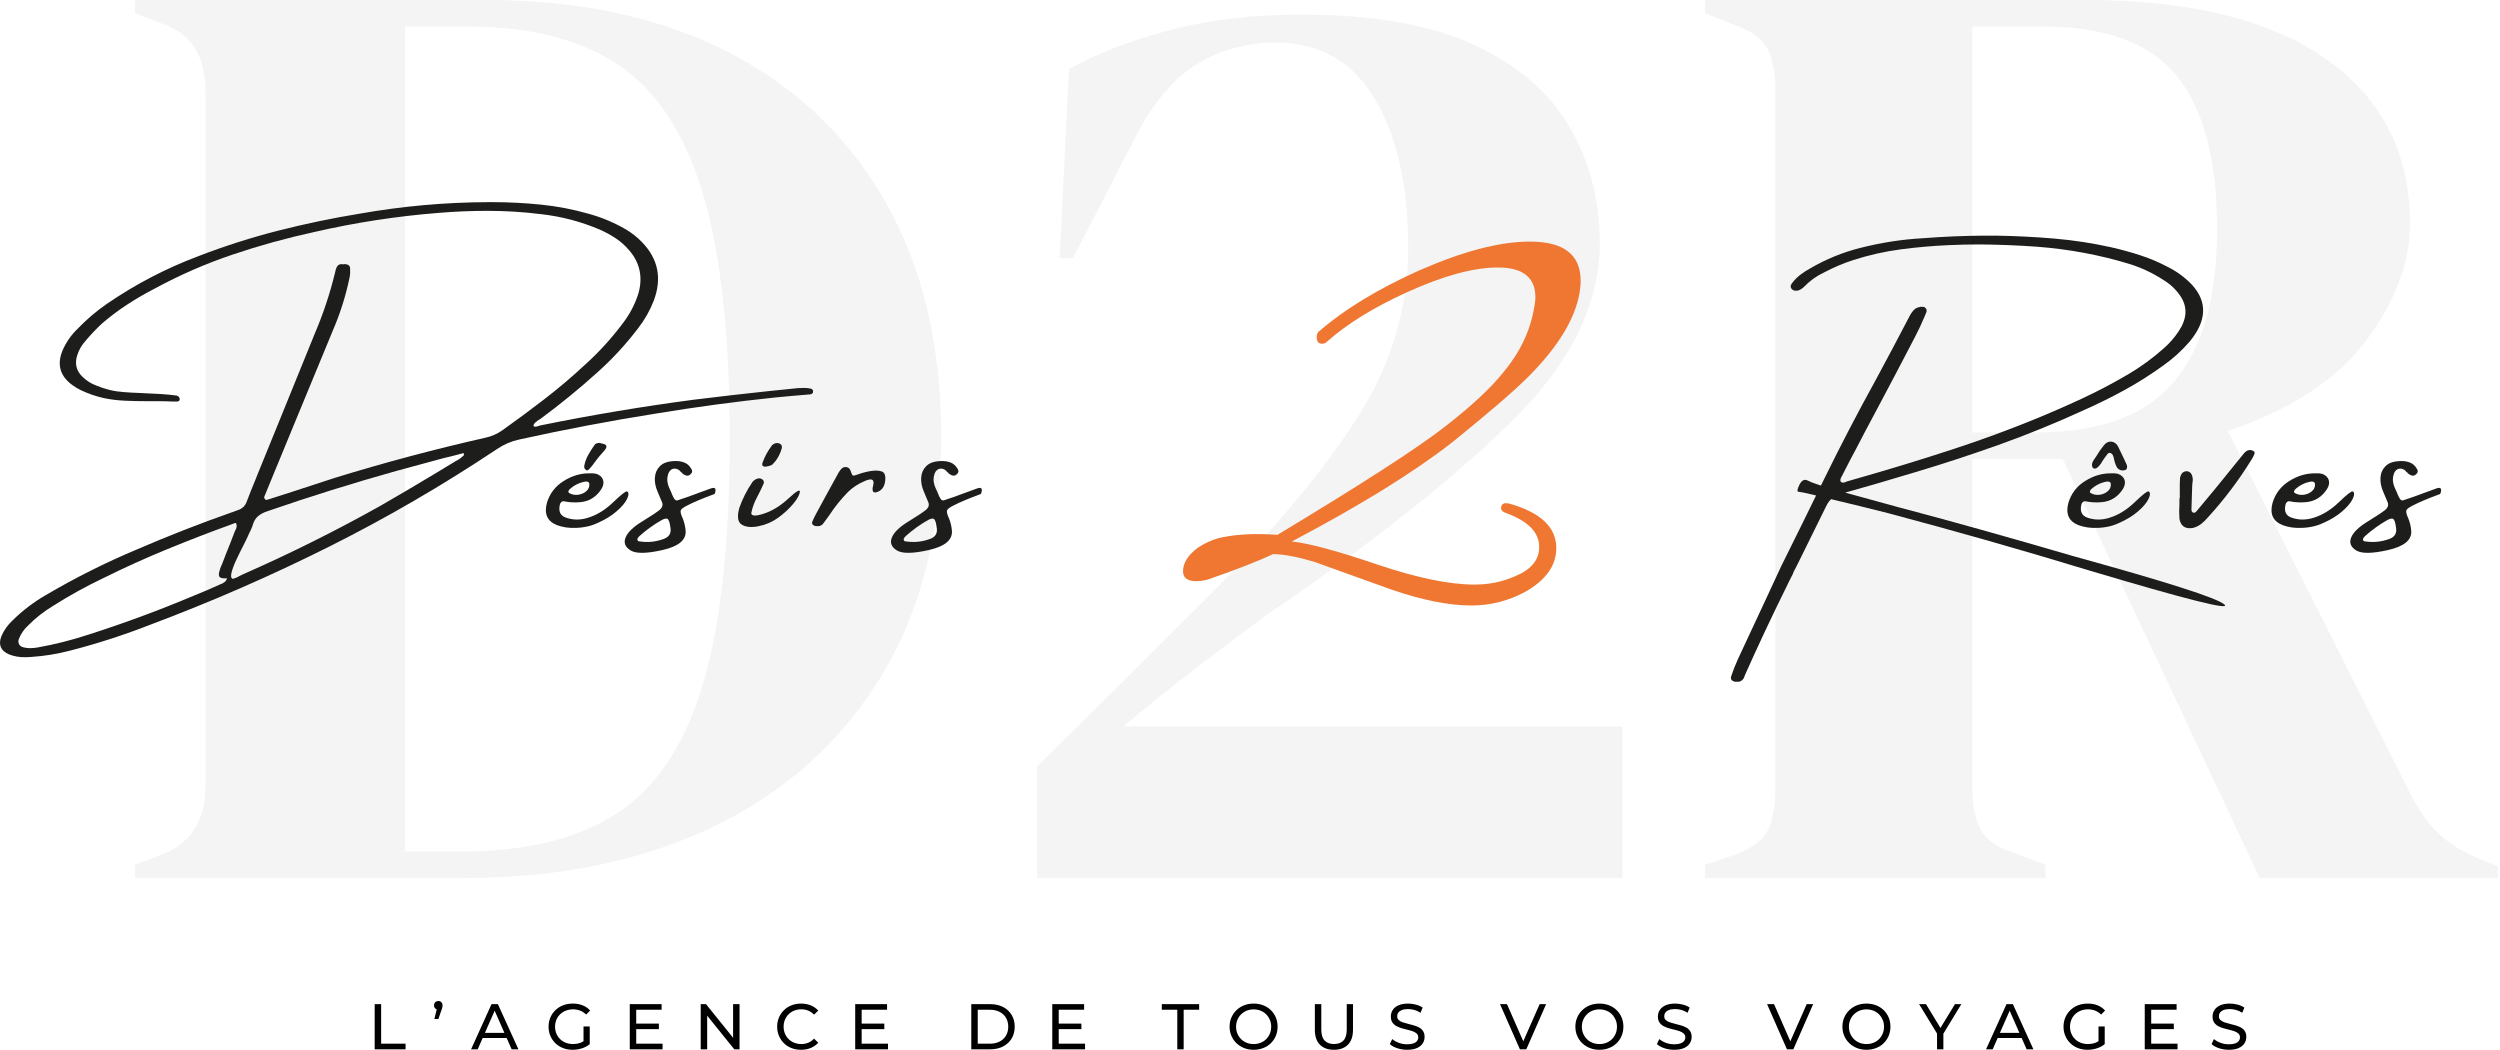 <svg xmlns="http://www.w3.org/2000/svg" width="462" height="194" viewBox="0 0 462 194" fill="none"><path opacity="0.48" d="M24.95 162.269V159.81L30.113 157.843C35.358 155.713 37.981 151.533 37.981 145.304V16.965C37.981 10.408 35.358 6.229 30.113 4.426L24.95 2.459V0H89.858C107.232 0 122.192 3.241 134.731 9.715C147.27 16.19 156.941 25.45 163.743 37.498C170.545 49.545 173.95 64.013 173.95 80.889C173.95 98.099 170.262 112.769 162.886 124.898C155.51 137.027 145.221 146.288 132.027 152.68C118.832 159.073 103.298 162.269 85.432 162.269H24.95ZM74.86 157.352H85.432C97.233 157.352 106.74 155.012 113.952 150.341C121.164 145.669 126.446 137.802 129.806 126.738C133.166 115.674 134.85 100.476 134.85 81.127C134.85 61.786 133.166 46.587 129.806 35.523C126.446 24.459 121.238 16.592 114.19 11.921C107.142 7.249 97.882 4.91 86.408 4.91H74.853V157.352H74.86Z" fill="#E7E7E8"></path><path opacity="0.48" d="M195.824 47.697L197.545 12.785C202.462 9.998 208.564 7.622 215.858 5.655C223.152 3.688 231.385 2.704 240.571 2.704C253.684 2.704 264.256 4.545 272.287 8.233C280.319 11.921 286.219 16.957 289.989 23.349C293.759 29.742 295.644 36.954 295.644 44.985C295.644 56.295 290.153 67.322 279.171 78.05C268.19 88.786 253.192 100.632 234.179 113.581C230.573 116.203 226.311 119.399 221.394 123.169C216.477 126.939 211.887 130.627 207.626 134.233H299.824V162.261H191.645V141.609C197.545 135.872 203.319 130.173 208.974 124.518C214.629 118.863 219.993 113.499 225.082 108.418C236.883 96.288 245.689 85.515 251.516 76.083C257.334 66.658 260.24 56.533 260.24 45.723C260.24 34.413 258.191 25.279 254.093 18.313C249.996 11.347 243.849 7.86 235.654 7.86C230.573 7.86 225.857 9.134 221.513 11.675C217.169 14.215 213.355 18.604 210.084 24.832L198.283 47.697H195.824Z" fill="#E7E7E8"></path><path opacity="0.48" d="M315.067 162.269V159.81L320.23 158.089C323.508 156.942 325.639 155.429 326.622 153.545C327.606 151.66 328.098 148.992 328.098 145.55V16.965C328.098 13.686 327.643 11.108 326.742 9.224C325.84 7.339 323.829 5.826 320.722 4.671L315.067 2.459V0H385.383C404.725 0 419.558 3.651 429.884 10.937C440.211 18.231 445.374 28.356 445.374 41.297C445.374 48.509 442.669 55.721 437.26 62.933C431.851 70.145 423.328 75.718 411.691 79.652L445.865 147.51C447.341 150.296 449.017 152.546 450.902 154.275C452.787 155.996 455.283 157.516 458.404 158.819L461.601 160.049V162.261H417.591L381.204 84.815H364.485V145.543C364.485 148.657 364.977 151.198 365.96 153.165C366.944 155.131 368.993 156.607 372.107 157.59L378.008 159.803V162.261H315.067V162.269ZM364.485 79.905H376.287C388.088 79.905 396.611 76.754 401.856 70.436C407.101 64.125 409.724 54.745 409.724 42.281C409.724 29.66 407.265 20.272 402.348 14.126C397.431 7.979 389.153 4.902 377.516 4.902H364.485V79.905Z" fill="#E7E7E8"></path><path d="M149.803 72.872C148.715 72.976 147.605 73.066 146.488 73.155C145.467 73.26 144.446 73.349 143.411 73.438C135.99 74.213 128.599 75.204 121.231 76.426C112.775 77.767 104.333 79.369 95.915 81.231C94.447 81.552 93.083 82.14 91.832 82.997C81.789 89.688 71.433 95.715 60.749 101.057C50.065 106.406 39.113 111.189 27.878 115.406C22.975 117.328 17.984 118.945 12.902 120.249C10.556 120.86 8.172 121.247 5.743 121.404C5.422 121.434 5.102 121.448 4.782 121.448C3.694 121.493 2.651 121.314 1.66 120.927C0.118 120.256 -0.352 119.139 0.259 117.567C0.736 116.449 1.444 115.458 2.375 114.602C4.193 112.813 6.212 111.279 8.425 109.997C13.864 106.794 19.496 103.97 25.322 101.526C31.081 99.038 36.93 96.751 42.853 94.672C43.01 94.642 43.158 94.59 43.293 94.515C43.479 94.426 43.695 94.352 43.926 94.277C44.783 94.031 45.356 93.457 45.647 92.556C46.154 91.215 46.69 89.889 47.241 88.562C47.331 88.347 47.42 88.101 47.524 87.84C48.731 84.845 49.961 81.82 51.212 78.78C53.552 73.043 55.891 67.299 58.216 61.54C59.758 57.919 60.995 54.187 61.926 50.342C61.986 49.992 62.09 49.642 62.254 49.292C62.544 48.867 62.932 48.725 63.409 48.852C63.595 48.792 63.811 48.792 64.042 48.852C64.228 48.882 64.385 48.964 64.511 49.09C64.638 49.225 64.698 49.381 64.698 49.567C64.742 50.148 64.712 50.707 64.608 51.251C63.908 54.641 62.872 57.934 61.486 61.138C59.117 66.897 56.726 72.678 54.327 78.467C53.365 80.837 52.389 83.213 51.399 85.582C51.212 86.037 51.019 86.484 50.832 86.938C50.251 88.376 49.655 89.837 49.044 91.304C49.014 91.364 49 91.409 49 91.438C48.895 91.595 48.836 91.751 48.828 91.9C48.813 92.049 48.888 92.183 49.044 92.317C49.074 92.347 49.126 92.377 49.201 92.407C49.26 92.377 49.342 92.347 49.439 92.317C49.469 92.317 49.499 92.317 49.529 92.317C51.041 91.841 52.531 91.356 54.006 90.88C56.629 90.023 59.229 89.174 61.822 88.324C71.045 85.486 80.351 83.005 89.738 80.881C90.856 80.635 91.876 80.188 92.793 79.548C95.453 77.655 98.075 75.718 100.653 73.729C103.231 71.74 105.704 69.646 108.073 67.433C110.666 65.109 113.013 62.531 115.122 59.707C116.373 58.076 117.319 56.273 117.96 54.291C118.832 51.251 118.273 48.569 116.276 46.259C115.546 45.403 114.727 44.665 113.81 44.054C112.894 43.443 111.925 42.914 110.905 42.46C107.41 40.962 103.775 40.001 99.99 39.576C96.704 39.167 93.404 38.965 90.103 38.965C87.093 38.965 84.083 39.092 81.088 39.338C73.362 39.949 65.726 41.119 58.171 42.855C53.023 43.972 47.971 45.365 43.024 47.034C38.077 48.703 33.264 50.797 28.593 53.33C26.864 54.216 25.188 55.192 23.572 56.243C21.955 57.293 20.413 58.448 18.945 59.7C17.827 60.735 16.784 61.823 15.823 62.971C15.108 63.745 14.594 64.639 14.273 65.653C13.767 67.225 14.11 68.573 15.302 69.691C16.032 70.391 16.874 70.913 17.835 71.263C19.466 71.948 21.158 72.351 22.923 72.462C23.855 72.537 24.801 72.589 25.762 72.619C27.043 72.678 28.325 72.745 29.606 72.812C30.642 72.872 31.648 72.969 32.639 73.096C32.773 73.125 32.884 73.185 32.974 73.282C33.071 73.379 33.145 73.49 33.205 73.617C33.235 73.878 33.167 74.049 33.011 74.131C32.847 74.213 32.691 74.236 32.534 74.206H32.251C32.162 74.206 32.072 74.206 31.968 74.206C31.037 74.161 30.128 74.139 29.241 74.139C28.951 74.139 28.66 74.139 28.369 74.139C27.915 74.139 27.453 74.139 26.969 74.139H26.924C25.613 74.139 24.317 74.109 23.043 74.049C21.761 73.99 20.48 73.833 19.198 73.572C17.76 73.252 16.36 72.775 15.011 72.135C14.281 71.784 13.603 71.36 12.962 70.846C11.04 69.244 10.563 67.247 11.524 64.841C12.195 63.269 13.156 61.89 14.408 60.691C16.039 58.999 17.827 57.48 19.779 56.131C25.091 52.495 30.746 49.552 36.736 47.31C41.564 45.447 46.474 43.883 51.451 42.616C56.428 41.35 61.464 40.299 66.553 39.472C74.398 38.086 82.288 37.386 90.237 37.356C90.483 37.356 90.737 37.356 91.005 37.356C94.015 37.356 97.017 37.513 100.005 37.818C102.992 38.124 105.943 38.69 108.856 39.524C111.255 40.195 113.535 41.156 115.688 42.407C116.805 43.078 117.811 43.875 118.698 44.807C121.648 47.876 122.356 51.467 120.814 55.565C120.113 57.383 119.152 59.081 117.93 60.654C115.688 63.604 113.192 66.316 110.443 68.774C107.083 71.814 103.573 74.683 99.923 77.372C99.819 77.462 99.692 77.536 99.528 77.611C99.342 77.745 99.148 77.886 98.962 78.05C98.775 78.207 98.641 78.43 98.567 78.706C98.701 78.81 98.813 78.862 98.917 78.862C99.073 78.832 99.237 78.803 99.394 78.773C99.55 78.698 99.714 78.646 99.871 78.616C109.318 76.694 118.787 75.107 128.286 73.856C132.868 73.289 137.435 72.768 141.973 72.284C143.545 72.127 145.102 71.963 146.644 71.807C147.18 71.732 147.739 71.695 148.328 71.695C148.864 71.665 149.408 71.717 149.945 71.851C150.019 71.881 150.086 71.933 150.153 72.015C150.22 72.097 150.25 72.164 150.25 72.224C150.28 72.425 150.25 72.574 150.153 72.671C150.049 72.783 149.937 72.842 149.803 72.872ZM40.841 107.926H40.886C41.117 107.822 41.333 107.695 41.542 107.531C41.743 107.375 41.885 107.151 41.959 106.876C41.885 106.876 41.832 106.876 41.803 106.876C41.162 106.905 40.752 106.823 40.581 106.622C40.409 106.421 40.402 106.056 40.558 105.52C40.648 105.169 40.767 104.819 40.931 104.469C40.975 104.365 41.013 104.29 41.043 104.231C41.288 103.59 41.527 102.964 41.765 102.353C42.331 100.967 42.875 99.574 43.404 98.166C43.434 98.106 43.479 98.025 43.538 97.928C43.643 97.712 43.702 97.496 43.732 97.287C43.762 97.078 43.71 96.862 43.576 96.646C43.546 96.646 43.516 96.646 43.486 96.646C43.322 96.676 43.181 96.728 43.047 96.803C42.957 96.832 42.883 96.862 42.808 96.892C38.748 98.36 34.732 99.917 30.761 101.549C26.79 103.18 22.864 104.961 18.997 106.883C15.853 108.38 12.813 110.064 9.87 111.927C8.164 112.948 6.614 114.162 5.221 115.57C4.446 116.27 3.865 117.112 3.478 118.103C3.359 118.424 3.374 118.729 3.508 119.02C3.649 119.31 3.895 119.504 4.26 119.608C4.67 119.727 5.095 119.78 5.549 119.78C6.026 119.78 6.51 119.735 6.987 119.645C10.086 119.094 13.156 118.319 16.196 117.328C22.804 115.22 29.308 112.821 35.708 110.124C37.429 109.438 39.143 108.701 40.841 107.926ZM85.26 84.554C85.29 84.48 85.342 84.428 85.417 84.398C85.536 84.338 85.626 84.256 85.693 84.159C85.76 84.062 85.745 83.913 85.663 83.72C85.499 83.75 85.32 83.802 85.119 83.876C84.039 84.167 82.973 84.435 81.908 84.681C78.995 85.456 76.104 86.238 73.221 87.035C65.219 89.278 57.277 91.759 49.409 94.478C48.724 94.694 48.158 95 47.696 95.387C47.234 95.775 46.906 96.318 46.705 97.034C46.586 97.384 46.452 97.734 46.288 98.084C46.183 98.24 46.109 98.404 46.049 98.561C45.848 99.038 45.528 99.708 45.088 100.573C44.634 101.444 44.187 102.361 43.732 103.322C43.278 104.283 42.965 105.102 42.793 105.788C42.622 106.473 42.689 106.868 43.01 106.965C43.456 106.861 43.874 106.689 44.254 106.443C44.44 106.339 44.641 106.25 44.842 106.16C53.514 102.346 62 98.121 70.293 93.48C73.578 91.587 76.842 89.665 80.068 87.721C81.476 86.849 82.891 86 84.299 85.165C84.329 85.135 84.359 85.121 84.389 85.121C84.709 84.957 85 84.77 85.26 84.554Z" fill="#1D1D1B"></path><path d="M114.533 93.957C113.691 94.784 112.708 95.499 111.583 96.087C110.465 96.676 109.526 97.063 108.766 97.242C108.006 97.421 107.232 97.533 106.434 97.555C105.153 97.615 103.976 97.436 102.895 97.034C101.137 96.318 100.526 94.962 101.063 92.951C101.569 91.222 102.605 89.866 104.162 88.89C105.719 87.914 107.328 87.445 108.982 87.475H109.027C109.452 87.445 109.847 87.475 110.227 87.564C110.867 87.795 111.277 88.175 111.448 88.697C111.62 89.218 111.508 89.799 111.098 90.44C110.167 91.848 108.9 92.638 107.299 92.794C106.233 92.899 105.212 92.847 104.222 92.638C104.035 92.608 103.864 92.66 103.722 92.794C103.573 92.928 103.491 93.085 103.462 93.271C103.171 94.523 103.558 95.32 104.616 95.67C105.928 96.125 107.284 96.125 108.699 95.67C110.331 95.163 111.881 94.202 113.348 92.787C114.816 91.379 115.665 90.716 115.889 90.812C116.112 90.909 116.187 91.178 116.097 91.632C115.904 92.362 115.382 93.13 114.533 93.957ZM105.235 90.447C105.145 90.552 105.086 90.663 105.049 90.783C105.011 90.909 105.056 91.021 105.19 91.118C105.697 91.409 106.256 91.513 106.852 91.431C107.448 91.349 107.954 91.125 108.371 90.753C108.789 90.38 108.967 89.926 108.908 89.389C108.863 89.203 108.759 89.077 108.602 89.032C108.438 88.98 108.282 88.972 108.126 89.002C107.038 89.196 106.084 89.673 105.235 90.447ZM110.294 81.924C110.487 81.872 110.681 81.85 110.875 81.85C110.934 81.894 110.979 81.917 111.009 81.917C111.083 81.917 111.165 81.932 111.247 81.962C111.724 82.051 111.992 82.192 112.044 82.386C112.097 82.58 112.044 82.796 111.881 83.019C111.717 83.243 111.545 83.452 111.359 83.638C110.882 84.144 110.413 84.726 109.958 85.359C109.578 85.895 109.236 86.327 108.93 86.648C108.625 86.968 108.394 87.02 108.23 86.804C108.066 86.67 107.984 86.521 107.969 86.342C107.954 86.171 107.977 85.985 108.036 85.798C108.17 85.217 108.371 84.673 108.655 84.159C108.938 83.645 109.243 83.153 109.563 82.677C109.668 82.543 109.765 82.401 109.869 82.237C109.951 82.081 110.092 81.976 110.294 81.924Z" fill="#1D1D1B"></path><path d="M132.071 91.275C129.769 92.131 128.115 92.832 127.094 93.368C126.349 93.733 125.925 94.031 125.82 94.277C125.716 94.523 125.798 94.955 126.074 95.596C126.074 95.626 126.096 95.67 126.141 95.73C126.461 96.505 126.647 97.302 126.707 98.129C126.811 99.805 125.388 100.975 122.438 101.645C119.487 102.316 117.521 102.338 116.522 101.712C115.524 101.087 115.218 100.297 115.606 99.336C115.993 98.375 116.992 97.399 118.608 96.408C120.225 95.417 121.305 94.702 121.849 94.27C122.393 93.837 122.557 93.346 122.341 92.809C122.266 92.623 122.184 92.429 122.103 92.243C121.916 91.789 121.715 91.327 121.514 90.842C121.134 89.971 120.97 89.114 121.022 88.265C121.074 87.423 121.387 86.715 121.961 86.134C122.535 85.553 123.429 85.247 124.636 85.203C125.321 85.173 125.932 85.262 126.468 85.478C127.005 85.687 127.437 86.082 127.757 86.648C128.018 87.043 127.936 87.4 127.519 87.721C127.243 87.937 126.945 87.967 126.625 87.81C126.424 87.721 126.223 87.602 126.036 87.438V87.371C125.947 87.311 125.872 87.251 125.798 87.199C125.709 87.065 125.619 86.968 125.515 86.894C125.135 86.618 124.755 86.536 124.367 86.64C123.98 86.752 123.697 87.043 123.503 87.527C123.369 87.907 123.31 88.294 123.31 88.682C123.339 89.159 123.451 89.628 123.637 90.082C123.771 90.358 123.883 90.611 123.987 90.85C124.233 91.491 124.435 91.93 124.598 92.168C124.755 92.407 124.949 92.511 125.18 92.474C125.403 92.437 127.467 91.699 131.371 90.261C132.19 89.971 132.429 90.313 132.071 91.275ZM122.617 99.612C123.637 99.261 124.062 98.576 123.906 97.563C123.906 97.488 123.891 97.406 123.861 97.324C123.801 96.773 123.689 96.348 123.511 96.05C123.332 95.752 122.944 95.76 122.334 96.08C120.821 96.937 119.42 97.943 118.146 99.09C118.057 99.194 117.982 99.284 117.908 99.373L117.863 99.44C117.774 99.559 117.759 99.686 117.819 99.835C117.878 99.984 118.005 100.051 118.213 100.051C119.704 100.282 121.179 100.133 122.617 99.612Z" fill="#1D1D1B"></path><path d="M146.555 93.144C145.78 94.068 144.856 94.918 143.791 95.685C142.725 96.46 141.526 96.974 140.192 97.242C138.851 97.51 137.815 97.414 137.07 96.944C136.325 96.475 136.184 95.447 136.631 93.845C137.212 92.183 138.017 90.604 139.03 89.106C139.261 88.786 139.596 88.563 140.036 88.428C140.356 88.354 140.639 88.414 140.877 88.592C141.116 88.771 141.205 89.002 141.153 89.278C140.937 89.799 140.691 90.328 140.43 90.85C140.17 91.371 139.991 91.714 139.909 91.878C139.402 92.809 139.045 93.785 138.836 94.806C138.836 95.387 139.611 95.424 141.168 94.918C142.725 94.411 144.238 93.472 145.705 92.116C147.173 90.753 147.881 90.358 147.814 90.917C147.747 91.476 147.33 92.213 146.555 93.144ZM142.748 85.843C142.673 85.903 142.524 85.97 142.301 86.052C142.077 86.134 141.831 86.193 141.578 86.223C141.325 86.26 141.123 86.223 140.974 86.104C140.825 85.985 140.818 85.754 140.952 85.404C141.183 84.793 141.429 84.256 141.682 83.802C141.935 83.34 142.271 82.841 142.673 82.282C142.934 82.036 143.217 81.902 143.522 81.88C143.828 81.857 144.081 81.939 144.29 82.118C144.491 82.297 144.551 82.55 144.461 82.871C144.148 84.018 143.575 85.009 142.748 85.843Z" fill="#1D1D1B"></path><path d="M163.571 88.942C163.437 89.948 162.968 90.604 162.156 90.909C161.344 91.215 161.075 90.812 161.359 89.71C161.642 88.607 161.142 88.324 159.861 88.868C158.58 89.412 157.529 90.105 156.695 90.932C155.413 92.243 154.281 93.651 153.29 95.163C153.185 95.298 153.111 95.402 153.051 95.491C152.761 95.916 152.47 96.311 152.18 96.691C151.993 96.952 151.77 97.115 151.517 97.183C151.263 97.25 151.003 97.257 150.742 97.212C150.496 97.183 150.302 97.086 150.176 96.929C150.049 96.773 150.034 96.579 150.131 96.363C150.295 95.968 150.481 95.573 150.697 95.163C152.008 92.735 153.334 90.298 154.69 87.855C154.72 87.825 154.735 87.795 154.735 87.765C154.921 87.385 155.152 87.035 155.413 86.715C155.704 86.394 156.039 86.26 156.419 86.32C156.799 86.379 157.052 86.603 157.186 86.998C157.343 87.504 157.484 87.795 157.604 87.862C157.723 87.929 157.984 87.877 158.386 87.721C159.258 87.4 160.107 87.177 160.941 87.043C161.776 86.909 162.454 86.946 162.983 87.139C163.504 87.333 163.705 87.937 163.571 88.942Z" fill="#1D1D1B"></path><path d="M181.281 91.275C178.979 92.131 177.325 92.832 176.304 93.368C175.559 93.733 175.134 94.031 175.03 94.277C174.926 94.523 175.008 94.955 175.283 95.596C175.283 95.626 175.306 95.67 175.35 95.73C175.671 96.505 175.857 97.302 175.917 98.129C176.021 99.805 174.598 100.975 171.648 101.645C168.697 102.316 166.73 102.338 165.732 101.712C164.734 101.087 164.428 100.297 164.816 99.336C165.203 98.375 166.201 97.399 167.818 96.408C169.435 95.417 170.515 94.702 171.059 94.27C171.603 93.837 171.767 93.346 171.551 92.809C171.476 92.623 171.394 92.429 171.312 92.243C171.126 91.789 170.925 91.327 170.724 90.842C170.344 89.971 170.18 89.114 170.232 88.265C170.284 87.423 170.597 86.715 171.171 86.134C171.744 85.553 172.638 85.247 173.845 85.203C174.531 85.173 175.142 85.262 175.678 85.478C176.215 85.687 176.647 86.082 176.967 86.648C177.228 87.043 177.146 87.4 176.729 87.721C176.453 87.937 176.155 87.967 175.835 87.81C175.633 87.721 175.432 87.602 175.246 87.438V87.371C175.157 87.311 175.082 87.251 175.008 87.199C174.918 87.065 174.829 86.968 174.725 86.894C174.345 86.618 173.965 86.536 173.577 86.64C173.19 86.752 172.907 87.043 172.713 87.527C172.579 87.907 172.519 88.294 172.519 88.682C172.549 89.159 172.661 89.628 172.847 90.082C172.981 90.358 173.093 90.611 173.197 90.85C173.443 91.491 173.644 91.93 173.808 92.168C173.965 92.407 174.158 92.511 174.389 92.474C174.613 92.437 176.677 91.699 180.58 90.261C181.4 89.971 181.646 90.313 181.281 91.275ZM171.826 99.612C172.847 99.261 173.272 98.576 173.115 97.563C173.115 97.488 173.1 97.406 173.071 97.324C173.011 96.773 172.899 96.348 172.72 96.05C172.542 95.752 172.154 95.76 171.543 96.08C170.031 96.937 168.63 97.943 167.356 99.09C167.267 99.194 167.192 99.284 167.118 99.373L167.073 99.44C166.984 99.559 166.969 99.686 167.028 99.835C167.088 99.984 167.215 100.051 167.423 100.051C168.921 100.282 170.388 100.133 171.826 99.612Z" fill="#1D1D1B"></path><path d="M271.9 111.897C267.75 111.897 262.818 110.906 257.096 108.939L242.91 103.836C239.714 102.882 237.159 102.405 235.259 102.405C233.962 103.016 232.316 103.716 230.312 104.499C228.3 105.281 225.938 106.153 223.219 107.099C222.399 107.3 221.684 107.404 221.073 107.404C219.442 107.404 218.622 106.793 218.622 105.564C218.622 104.067 219.509 102.636 221.274 101.28C222.906 100.192 224.538 99.514 226.177 99.239C227.54 98.971 229.053 98.799 230.721 98.732C232.39 98.665 234.171 98.702 236.078 98.837C252 89.24 262.415 82.505 267.31 78.624C271.937 75.018 275.409 71.784 277.718 68.931C280.915 65.124 282.852 61.041 283.537 56.682C283.604 56.34 283.656 56.034 283.694 55.766C283.723 55.498 283.746 55.222 283.746 54.946C283.746 51.273 281.429 49.433 276.802 49.433C272.309 49.433 266.699 50.961 259.957 54.03C253.832 56.824 248.93 59.849 245.257 63.112C244.981 63.388 244.676 63.522 244.341 63.522C243.663 63.522 243.32 63.112 243.32 62.3C243.32 61.756 243.521 61.346 243.931 61.078C248.625 57.062 254.682 53.389 262.102 50.051C270.268 46.446 277.137 44.643 282.718 44.643C288.976 44.643 292.105 47.056 292.105 51.892C292.105 52.234 292.09 52.592 292.053 52.965C292.016 53.337 291.963 53.732 291.896 54.142C291.077 58.903 287.985 64.006 282.606 69.452C281.108 70.95 279.171 72.716 276.787 74.757C274.403 76.798 271.617 79.115 268.42 81.701C261.275 87.281 251.374 93.405 238.716 100.073C241.711 100.349 247.015 101.772 254.637 104.357C261.916 106.808 267.869 108.03 272.503 108.03C275.155 108.03 277.636 107.524 279.953 106.503C282.948 105.281 284.446 103.478 284.446 101.094C284.446 98.375 282.367 96.266 278.218 94.769C277.674 94.567 277.398 94.292 277.398 93.949C277.398 93.062 277.972 92.794 279.134 93.129C284.781 94.761 287.605 97.488 287.605 101.295C287.605 104.491 285.698 107.181 281.891 109.356C278.769 111.048 275.439 111.897 271.9 111.897Z" fill="#EF7732"></path><path d="M332.136 104.372C331.92 104.797 331.689 105.229 331.458 105.683C331.398 105.803 331.353 105.922 331.324 106.056C330.869 106.928 330.437 107.807 330.012 108.693C327.367 114.05 324.842 119.422 322.435 124.823C322.435 124.898 322.413 124.965 322.368 125.017C322.338 125.151 322.279 125.278 322.197 125.412C321.877 125.866 321.474 126.053 320.997 125.978C320.863 126.008 320.737 126.008 320.602 125.978C320.342 125.919 320.141 125.814 319.999 125.65C319.857 125.486 319.835 125.263 319.925 124.972C320.275 123.907 320.692 122.856 321.169 121.806C322.845 118.252 324.506 114.683 326.168 111.092C327.159 108.954 328.157 106.808 329.156 104.655C329.595 103.798 330.944 101.072 333.201 96.482C335.466 91.893 336.785 89.196 337.165 88.398C340.145 82.319 343.281 76.292 346.574 70.324C348.683 66.427 350.762 62.501 352.818 58.56C353.049 58.083 353.339 57.651 353.69 57.271C353.98 56.98 354.33 56.809 354.74 56.749C354.874 56.675 355.001 56.66 355.135 56.705C355.455 56.66 355.701 56.742 355.88 56.958C356.059 57.174 356.089 57.42 355.992 57.711C355.902 57.926 355.805 58.157 355.709 58.389C355.142 59.759 354.502 61.115 353.786 62.471C351.417 67.038 349.011 71.605 346.582 76.158C345.33 78.482 344.101 80.822 342.894 83.161C342.283 84.278 341.687 85.418 341.106 86.566C340.89 86.99 340.666 87.415 340.45 87.855C340.406 87.929 340.368 87.996 340.339 88.048C340.249 88.205 340.182 88.369 340.13 88.525C340.078 88.682 340.085 88.831 340.137 88.965C340.242 89.099 340.368 89.173 340.532 89.203C340.689 89.173 340.853 89.144 341.009 89.114C341.069 89.069 341.136 89.032 341.203 89.002C342.961 88.495 344.727 87.981 346.485 87.475C351.417 86.037 356.327 84.517 361.207 82.915C366.087 81.313 370.93 79.54 375.735 77.588C378.73 76.366 381.695 75.077 384.631 73.714C387.566 72.35 390.442 70.846 393.266 69.184C395.62 67.798 397.84 66.182 399.927 64.319C400.962 63.403 401.864 62.359 402.631 61.197C404.188 58.873 404.285 56.697 402.914 54.671C402.087 53.464 401.029 52.473 399.748 51.706C397.826 50.454 395.747 49.478 393.504 48.778C388.021 47.101 382.314 46.043 376.391 45.589C372.912 45.343 369.395 45.201 365.826 45.172C363.904 45.172 361.967 45.216 360.022 45.306C357.109 45.44 354.189 45.693 351.261 46.081C348.325 46.468 345.405 47.123 342.499 48.055C340.651 48.651 338.848 49.418 337.083 50.349C335.727 50.99 334.527 51.84 333.484 52.905C333.194 53.225 332.851 53.464 332.456 53.628C332.27 53.717 332.091 53.747 331.934 53.717C331.614 53.747 331.346 53.65 331.13 53.434C330.839 53.114 330.839 52.764 331.13 52.383C331.577 51.773 332.098 51.244 332.687 50.789C333.276 50.335 333.894 49.94 334.535 49.59C337.47 47.883 340.532 46.639 343.699 45.835C347.573 44.844 351.447 44.24 355.336 44.024C359.106 43.734 362.883 43.57 366.668 43.547H366.757C367.473 43.547 368.188 43.547 368.918 43.547C372.539 43.607 376.13 43.786 379.676 44.091C383.223 44.397 386.732 44.933 390.196 45.708C391.984 46.118 393.743 46.602 395.479 47.161C397.207 47.72 398.876 48.42 400.478 49.269C402.236 50.126 403.771 51.251 405.082 52.629C407.965 55.788 407.816 59.29 404.643 63.127C403.175 64.833 401.521 66.323 399.688 67.605C397.386 69.266 395.024 70.756 392.595 72.09C390.167 73.423 387.686 74.645 385.152 75.77C379.93 78.169 374.64 80.322 369.298 82.23C363.949 84.137 358.577 85.888 353.175 87.49C348.944 88.771 344.712 90 340.495 91.177C339.824 91.334 339.228 91.602 338.714 91.975C338.2 92.347 337.776 92.884 337.463 93.576C334.103 100.394 332.322 103.992 332.136 104.372ZM411.05 111.696C412.436 112.895 404.143 110.809 386.158 105.445C373.835 101.69 361.401 98.151 348.854 94.813C345.36 93.927 341.858 93.07 338.334 92.236C336.926 91.87 335.511 91.528 334.103 91.207C333.626 91.088 333.141 90.999 332.665 90.924C332.575 90.924 332.478 90.909 332.382 90.879C332.061 90.879 332.106 90.455 332.523 89.606C332.94 88.756 333.454 88.488 334.065 88.808C334.863 89.233 336.755 89.859 339.728 90.686C342.7 91.513 346.552 92.571 351.261 93.852C360.179 96.192 370.84 99.179 383.238 102.8C400.388 107.531 409.664 110.496 411.05 111.696Z" fill="#1D1D1B"></path><path d="M395.702 93.957C394.86 94.784 393.877 95.499 392.752 96.087C391.634 96.676 390.696 97.063 389.936 97.242C389.176 97.421 388.401 97.533 387.604 97.555C386.322 97.615 385.145 97.436 384.065 97.034C382.307 96.318 381.696 94.962 382.232 92.951C382.739 91.222 383.774 89.866 385.331 88.89C386.889 87.914 388.498 87.445 390.152 87.475H390.196C390.621 87.445 391.016 87.475 391.396 87.564C392.037 87.795 392.446 88.175 392.618 88.697C392.789 89.218 392.677 89.799 392.268 90.44C391.336 91.848 390.07 92.638 388.468 92.794C387.403 92.899 386.382 92.847 385.391 92.638C385.205 92.608 385.033 92.66 384.892 92.794C384.743 92.928 384.661 93.085 384.631 93.271C384.341 94.523 384.728 95.32 385.786 95.67C387.097 96.125 388.453 96.125 389.869 95.67C391.5 95.163 393.05 94.202 394.518 92.787C395.985 91.379 396.835 90.716 397.058 90.812C397.282 90.909 397.356 91.178 397.267 91.632C397.066 92.362 396.544 93.13 395.702 93.957ZM386.404 90.447C386.315 90.552 386.255 90.663 386.218 90.783C386.181 90.909 386.225 91.021 386.36 91.118C386.866 91.409 387.418 91.513 388.021 91.431C388.617 91.349 389.124 91.125 389.541 90.753C389.958 90.38 390.129 89.926 390.077 89.389C390.033 89.203 389.928 89.077 389.772 89.032C389.608 88.98 389.451 88.972 389.295 89.002C388.207 89.196 387.246 89.673 386.404 90.447ZM391.403 82.476C391.828 83.332 392.238 84.197 392.648 85.076C392.752 85.322 392.864 85.575 392.998 85.843C393.057 85.977 393.087 86.082 393.087 86.171C393.087 86.216 393.087 86.253 393.087 86.283C393.087 86.633 392.938 86.834 392.648 86.894C392.141 87.028 391.694 86.901 391.314 86.521C391.18 86.335 391.068 86.119 390.979 85.88C390.882 85.642 390.8 85.374 390.725 85.083C390.666 84.688 390.569 84.353 390.442 84.077C390.308 83.876 390.152 83.75 389.966 83.705C389.779 83.66 389.615 83.72 389.489 83.876C389.362 84.033 389.206 84.234 389.027 84.48C388.848 84.726 388.684 84.964 388.528 85.21C388.393 85.411 388.304 85.575 388.244 85.687C387.79 86.298 387.425 86.603 387.142 86.603C386.859 86.603 386.68 86.447 386.62 86.141C386.561 85.836 386.628 85.493 386.851 85.113C387.008 84.852 387.187 84.599 387.373 84.346C387.797 83.63 388.259 82.952 388.773 82.319C389.168 81.812 389.623 81.574 390.152 81.611C390.681 81.649 391.083 81.939 391.403 82.476Z" fill="#1D1D1B"></path><path d="M416.593 83.966C416.459 84.286 416.302 84.591 416.116 84.882C413.747 88.726 411.05 92.295 408.04 95.596C407.63 96.072 407.191 96.504 406.706 96.885C406.252 97.205 405.775 97.428 405.268 97.562C403.83 97.808 402.989 97.235 402.758 95.841C402.698 94.97 402.698 94.106 402.758 93.241C402.758 92.846 402.758 92.466 402.758 92.086H402.825C402.825 91.826 402.825 91.572 402.825 91.319C402.825 90.678 402.825 90.038 402.825 89.397C402.825 89.047 402.84 88.689 402.869 88.324C403.026 87.527 403.428 87.11 404.069 87.08C404.769 87.11 405.149 87.601 405.224 88.562C405.224 88.823 405.201 89.062 405.157 89.285C405.127 89.516 405.112 89.732 405.112 89.918C405.052 91.326 405.008 92.757 404.978 94.195C404.978 94.515 405.119 94.701 405.395 94.761C405.499 94.761 405.589 94.739 405.671 94.694C405.753 94.649 405.82 94.59 405.879 94.523C406.721 93.532 407.548 92.541 408.345 91.558C408.666 91.163 408.986 90.783 409.306 90.403C409.657 89.948 410.007 89.523 410.357 89.114C411.743 87.385 413.129 85.664 414.529 83.966C414.686 83.749 414.872 83.556 415.088 83.399C415.297 83.243 415.565 83.161 415.885 83.161C416.146 83.191 416.369 83.287 416.563 83.444C416.623 83.504 416.653 83.586 416.653 83.682C416.653 83.779 416.623 83.876 416.593 83.966Z" fill="#1D1D1B"></path><path d="M433.431 93.957C432.589 94.784 431.606 95.499 430.481 96.087C429.363 96.676 428.424 97.063 427.664 97.242C426.905 97.421 426.13 97.533 425.333 97.555C424.051 97.615 422.874 97.436 421.794 97.034C420.035 96.318 419.424 94.962 419.961 92.951C420.467 91.222 421.503 89.866 423.06 88.89C424.617 87.914 426.227 87.445 427.881 87.475H427.925C428.35 87.445 428.745 87.475 429.125 87.564C429.765 87.795 430.175 88.175 430.347 88.697C430.518 89.218 430.406 89.799 429.996 90.44C429.065 91.848 427.799 92.638 426.197 92.794C425.131 92.899 424.111 92.846 423.12 92.638C422.933 92.608 422.762 92.66 422.621 92.794C422.472 92.928 422.39 93.085 422.36 93.271C422.069 94.523 422.457 95.32 423.515 95.67C424.826 96.124 426.182 96.124 427.597 95.67C429.229 95.163 430.779 94.202 432.246 92.787C433.714 91.379 434.564 90.716 434.787 90.812C435.011 90.909 435.085 91.177 434.996 91.632C434.794 92.362 434.273 93.129 433.431 93.957ZM424.133 90.447C424.044 90.552 423.984 90.663 423.947 90.783C423.909 90.909 423.954 91.021 424.088 91.118C424.595 91.409 425.146 91.513 425.75 91.431C426.346 91.349 426.852 91.125 427.27 90.753C427.687 90.38 427.858 89.926 427.806 89.389C427.761 89.203 427.657 89.076 427.501 89.032C427.337 88.98 427.18 88.972 427.024 89.002C425.936 89.196 424.975 89.672 424.133 90.447Z" fill="#1D1D1B"></path><path d="M450.961 91.274C448.659 92.131 447.005 92.832 445.985 93.368C445.24 93.733 444.815 94.031 444.711 94.277C444.606 94.523 444.688 94.955 444.964 95.596C444.964 95.625 444.986 95.67 445.031 95.73C445.351 96.505 445.538 97.302 445.597 98.129C445.702 99.805 444.279 100.975 441.328 101.645C438.378 102.316 436.411 102.338 435.413 101.712C434.414 101.087 434.109 100.297 434.496 99.336C434.884 98.375 435.882 97.399 437.499 96.408C439.115 95.417 440.196 94.702 440.74 94.269C441.283 93.837 441.447 93.346 441.231 92.809C441.157 92.623 441.075 92.429 440.993 92.243C440.807 91.788 440.606 91.326 440.404 90.842C440.024 89.971 439.86 89.114 439.913 88.264C439.965 87.415 440.278 86.715 440.851 86.134C441.425 85.552 442.319 85.247 443.526 85.202C444.211 85.172 444.822 85.262 445.359 85.478C445.895 85.687 446.327 86.082 446.648 86.648C446.909 87.043 446.827 87.4 446.409 87.721C446.134 87.937 445.836 87.966 445.515 87.81C445.314 87.721 445.113 87.601 444.927 87.438V87.37C444.837 87.311 444.763 87.251 444.688 87.199C444.599 87.065 444.502 86.968 444.405 86.894C444.025 86.618 443.645 86.536 443.258 86.64C442.87 86.752 442.587 87.043 442.394 87.527C442.259 87.907 442.2 88.294 442.2 88.682C442.23 89.159 442.341 89.628 442.528 90.082C442.662 90.358 442.774 90.611 442.878 90.85C443.124 91.49 443.325 91.93 443.489 92.168C443.645 92.407 443.839 92.511 444.07 92.474C444.293 92.437 446.357 91.699 450.261 90.261C451.081 89.971 451.319 90.313 450.961 91.274ZM441.507 99.611C442.528 99.261 442.952 98.576 442.796 97.562C442.796 97.488 442.781 97.406 442.751 97.324C442.692 96.773 442.58 96.348 442.401 96.05C442.222 95.752 441.835 95.76 441.224 96.08C439.711 96.937 438.311 97.942 437.037 99.09C436.947 99.194 436.873 99.284 436.798 99.373L436.754 99.44C436.664 99.559 436.649 99.686 436.709 99.835C436.769 99.984 436.895 100.051 437.104 100.051C438.601 100.282 440.069 100.133 441.507 99.611Z" fill="#1D1D1B"></path><path d="M69.242 193.911V185.566H70.434V192.875H74.949V193.911H69.242Z" fill="black"></path><path d="M80.269 188.315L80.865 185.894L81.021 186.587C80.79 186.587 80.597 186.512 80.44 186.371C80.284 186.229 80.209 186.036 80.209 185.797C80.209 185.551 80.284 185.358 80.44 185.209C80.597 185.06 80.783 184.985 81.006 184.985C81.237 184.985 81.424 185.06 81.565 185.216C81.707 185.373 81.781 185.566 81.781 185.797C81.781 185.872 81.774 185.946 81.766 186.021C81.759 186.095 81.744 186.185 81.714 186.274C81.684 186.371 81.647 186.49 81.588 186.647L81.014 188.315H80.269Z" fill="black"></path><path d="M87.056 193.911L90.833 185.566H92.01L95.803 193.911H94.551L91.176 186.237H91.653L88.278 193.911H87.056ZM88.665 191.824L88.986 190.871H93.679L94.022 191.824H88.665Z" fill="black"></path><path d="M105.824 194C105.183 194 104.587 193.896 104.05 193.687C103.507 193.478 103.045 193.18 102.642 192.793C102.247 192.406 101.935 191.959 101.711 191.437C101.487 190.923 101.376 190.349 101.376 189.731C101.376 189.113 101.487 188.546 101.711 188.025C101.935 187.511 102.247 187.056 102.65 186.669C103.052 186.281 103.521 185.983 104.065 185.775C104.609 185.566 105.198 185.462 105.853 185.462C106.516 185.462 107.12 185.566 107.664 185.782C108.215 185.998 108.677 186.319 109.057 186.751L108.319 187.488C107.977 187.153 107.604 186.907 107.202 186.758C106.8 186.609 106.367 186.527 105.898 186.527C105.421 186.527 104.982 186.609 104.572 186.766C104.162 186.922 103.812 187.146 103.514 187.436C103.216 187.727 102.985 188.062 102.821 188.457C102.657 188.852 102.575 189.276 102.575 189.738C102.575 190.193 102.657 190.618 102.821 191.005C102.985 191.4 103.216 191.743 103.514 192.033C103.812 192.324 104.162 192.547 104.572 192.704C104.974 192.86 105.421 192.942 105.898 192.942C106.345 192.942 106.77 192.875 107.18 192.733C107.589 192.592 107.969 192.361 108.319 192.033L108.997 192.942C108.588 193.292 108.103 193.553 107.552 193.732C106.978 193.911 106.412 194 105.824 194ZM107.835 192.786V189.686H108.983V192.942L107.835 192.786Z" fill="black"></path><path d="M117.573 192.875H122.438V193.911H116.381V185.566H122.266V186.602H117.573V192.875ZM117.468 189.165H121.76V190.178H117.468V189.165Z" fill="black"></path><path d="M129.493 193.911V185.566H130.469L135.99 192.421H135.476V185.566H136.668V193.911H135.692L130.171 187.056H130.685V193.911H129.493Z" fill="black"></path><path d="M148.03 194C147.396 194 146.808 193.896 146.271 193.687C145.735 193.478 145.273 193.18 144.878 192.793C144.483 192.406 144.178 191.959 143.954 191.437C143.731 190.923 143.619 190.349 143.619 189.731C143.619 189.113 143.731 188.546 143.954 188.025C144.178 187.511 144.483 187.056 144.886 186.669C145.281 186.281 145.75 185.983 146.286 185.775C146.823 185.566 147.411 185.462 148.045 185.462C148.685 185.462 149.281 185.574 149.825 185.79C150.369 186.006 150.831 186.334 151.211 186.758L150.436 187.511C150.116 187.175 149.758 186.93 149.363 186.766C148.968 186.602 148.544 186.52 148.089 186.52C147.62 186.52 147.188 186.602 146.786 186.758C146.383 186.915 146.033 187.138 145.742 187.429C145.444 187.712 145.221 188.055 145.057 188.45C144.893 188.844 144.811 189.269 144.811 189.731C144.811 190.193 144.893 190.618 145.057 191.012C145.221 191.407 145.452 191.743 145.742 192.033C146.033 192.316 146.383 192.54 146.786 192.704C147.188 192.86 147.62 192.942 148.089 192.942C148.544 192.942 148.968 192.86 149.363 192.696C149.758 192.532 150.116 192.279 150.436 191.936L151.211 192.689C150.831 193.121 150.369 193.441 149.825 193.665C149.281 193.896 148.685 194 148.03 194Z" fill="black"></path><path d="M159.235 192.875H164.1V193.911H158.043V185.566H163.929V186.602H159.235V192.875ZM159.131 189.165H163.422V190.178H159.131V189.165Z" fill="black"></path><path d="M179.493 193.911V185.566H183.009C183.896 185.566 184.686 185.745 185.364 186.088C186.042 186.438 186.571 186.93 186.95 187.555C187.33 188.181 187.517 188.911 187.517 189.738C187.517 190.565 187.33 191.288 186.95 191.921C186.571 192.547 186.042 193.039 185.364 193.389C184.686 193.739 183.896 193.911 183.009 193.911H179.493ZM180.685 192.875H182.935C183.628 192.875 184.224 192.741 184.73 192.48C185.237 192.219 185.624 191.854 185.907 191.377C186.183 190.908 186.325 190.357 186.325 189.738C186.325 189.113 186.183 188.561 185.907 188.092C185.632 187.622 185.237 187.257 184.73 186.997C184.224 186.736 183.628 186.602 182.935 186.602H180.685V192.875Z" fill="black"></path><path d="M195.653 192.875H200.518V193.911H194.46V185.566H200.346V186.602H195.653V192.875ZM195.548 189.165H199.84V190.178H195.548V189.165Z" fill="black"></path><path d="M217.564 193.911V186.602H214.703V185.566H221.602V186.602H218.741V193.911H217.564Z" fill="black"></path><path d="M231.682 194C231.049 194 230.453 193.896 229.909 193.68C229.365 193.464 228.896 193.166 228.494 192.778C228.091 192.391 227.786 191.944 227.562 191.422C227.339 190.908 227.227 190.342 227.227 189.731C227.227 189.12 227.339 188.554 227.562 188.04C227.786 187.526 228.091 187.071 228.494 186.684C228.896 186.296 229.358 185.998 229.902 185.782C230.446 185.566 231.034 185.462 231.675 185.462C232.308 185.462 232.897 185.566 233.441 185.775C233.985 185.983 234.446 186.281 234.849 186.669C235.244 187.056 235.557 187.511 235.773 188.025C235.989 188.546 236.1 189.113 236.1 189.723C236.1 190.342 235.989 190.908 235.773 191.43C235.557 191.951 235.244 192.398 234.849 192.786C234.454 193.173 233.985 193.471 233.441 193.68C232.904 193.896 232.316 194 231.682 194ZM231.667 192.942C232.137 192.942 232.569 192.86 232.964 192.704C233.359 192.547 233.701 192.324 233.992 192.033C234.283 191.743 234.506 191.4 234.67 191.012C234.834 190.625 234.916 190.2 234.916 189.738C234.916 189.276 234.834 188.852 234.67 188.472C234.506 188.084 234.283 187.749 233.992 187.451C233.701 187.161 233.359 186.93 232.964 186.773C232.569 186.617 232.137 186.535 231.667 186.535C231.206 186.535 230.781 186.617 230.386 186.773C229.991 186.93 229.648 187.161 229.358 187.451C229.06 187.742 228.836 188.084 228.672 188.472C228.509 188.859 228.427 189.284 228.427 189.738C228.427 190.193 228.509 190.625 228.672 191.012C228.836 191.4 229.067 191.743 229.358 192.033C229.648 192.324 229.999 192.547 230.386 192.704C230.781 192.86 231.206 192.942 231.667 192.942Z" fill="black"></path><path d="M246.509 194C245.413 194 244.549 193.687 243.923 193.061C243.298 192.436 242.985 191.519 242.985 190.305V185.559H244.177V190.253C244.177 191.184 244.378 191.862 244.788 192.294C245.197 192.726 245.779 192.935 246.524 192.935C247.276 192.935 247.857 192.719 248.267 192.294C248.677 191.862 248.878 191.184 248.878 190.253V185.559H250.033V190.305C250.033 191.512 249.72 192.428 249.094 193.061C248.476 193.687 247.611 194 246.509 194Z" fill="black"></path><path d="M260.038 194C259.405 194 258.794 193.903 258.213 193.709C257.632 193.516 257.178 193.262 256.842 192.95L257.282 192.018C257.602 192.294 258.005 192.525 258.496 192.711C258.988 192.897 259.502 192.987 260.031 192.987C260.515 192.987 260.91 192.927 261.208 192.823C261.506 192.719 261.73 192.562 261.879 192.361C262.02 192.167 262.095 191.944 262.095 191.698C262.095 191.415 262.005 191.184 261.812 191.005C261.625 190.834 261.38 190.692 261.082 190.58C260.784 190.476 260.456 190.379 260.098 190.297C259.74 190.215 259.383 190.126 259.018 190.014C258.653 189.91 258.325 189.768 258.027 189.604C257.729 189.44 257.49 189.209 257.304 188.934C257.118 188.651 257.029 188.286 257.029 187.846C257.029 187.414 257.14 187.019 257.371 186.661C257.595 186.296 257.945 186.006 258.422 185.79C258.899 185.574 259.495 185.462 260.225 185.462C260.709 185.462 261.193 185.529 261.67 185.656C262.147 185.782 262.557 185.969 262.907 186.207L262.512 187.161C262.154 186.922 261.774 186.751 261.38 186.639C260.985 186.535 260.597 186.475 260.225 186.475C259.755 186.475 259.368 186.535 259.07 186.654C258.772 186.773 258.548 186.93 258.407 187.131C258.265 187.332 258.198 187.555 258.198 187.801C258.198 188.092 258.288 188.33 258.481 188.502C258.668 188.68 258.913 188.815 259.211 188.919C259.51 189.023 259.837 189.113 260.195 189.202C260.553 189.284 260.91 189.381 261.275 189.485C261.64 189.589 261.968 189.724 262.266 189.887C262.564 190.051 262.803 190.275 262.989 190.558C263.175 190.834 263.264 191.191 263.264 191.631C263.264 192.055 263.153 192.443 262.922 192.808C262.691 193.173 262.333 193.456 261.856 193.68C261.372 193.896 260.769 194 260.038 194Z" fill="black"></path><path d="M280.877 193.911L277.204 185.566H278.493L281.868 193.27H281.13L284.528 185.566H285.72L282.062 193.911H280.877Z" fill="black"></path><path d="M295.584 194C294.951 194 294.355 193.896 293.811 193.68C293.267 193.464 292.798 193.166 292.395 192.778C291.993 192.391 291.688 191.944 291.464 191.422C291.241 190.908 291.129 190.342 291.129 189.731C291.129 189.12 291.241 188.554 291.464 188.04C291.688 187.526 291.993 187.071 292.395 186.684C292.798 186.296 293.26 185.998 293.804 185.782C294.34 185.566 294.936 185.462 295.577 185.462C296.21 185.462 296.799 185.566 297.343 185.775C297.879 185.983 298.348 186.281 298.751 186.669C299.146 187.056 299.458 187.511 299.674 188.025C299.891 188.546 300.002 189.113 300.002 189.723C300.002 190.342 299.891 190.908 299.674 191.43C299.458 191.944 299.146 192.398 298.751 192.786C298.356 193.173 297.886 193.471 297.343 193.68C296.806 193.896 296.218 194 295.584 194ZM295.569 192.942C296.039 192.942 296.471 192.86 296.866 192.704C297.261 192.547 297.603 192.324 297.894 192.033C298.184 191.743 298.408 191.4 298.572 191.012C298.736 190.625 298.818 190.2 298.818 189.738C298.818 189.276 298.736 188.852 298.572 188.472C298.408 188.092 298.184 187.749 297.894 187.451C297.603 187.153 297.261 186.93 296.866 186.773C296.471 186.617 296.039 186.535 295.569 186.535C295.107 186.535 294.683 186.617 294.288 186.773C293.893 186.93 293.55 187.161 293.26 187.451C292.969 187.742 292.738 188.084 292.574 188.472C292.41 188.859 292.328 189.284 292.328 189.738C292.328 190.193 292.41 190.625 292.574 191.012C292.738 191.4 292.969 191.743 293.26 192.033C293.55 192.324 293.9 192.547 294.288 192.704C294.683 192.86 295.115 192.942 295.569 192.942Z" fill="black"></path><path d="M309.39 194C308.757 194 308.146 193.903 307.564 193.709C306.983 193.516 306.529 193.262 306.194 192.95L306.633 192.018C306.954 192.294 307.356 192.525 307.848 192.711C308.339 192.897 308.853 192.987 309.382 192.987C309.867 192.987 310.262 192.927 310.56 192.823C310.858 192.719 311.081 192.562 311.23 192.361C311.372 192.167 311.446 191.944 311.446 191.698C311.446 191.415 311.349 191.184 311.163 191.005C310.977 190.834 310.731 190.692 310.433 190.58C310.135 190.476 309.807 190.379 309.449 190.297C309.092 190.215 308.734 190.126 308.369 190.014C308.004 189.91 307.676 189.768 307.378 189.604C307.08 189.44 306.842 189.209 306.656 188.934C306.469 188.651 306.38 188.286 306.38 187.846C306.38 187.414 306.492 187.019 306.723 186.661C306.954 186.304 307.296 186.006 307.773 185.79C308.242 185.574 308.846 185.462 309.576 185.462C310.06 185.462 310.545 185.529 311.021 185.656C311.498 185.782 311.915 185.969 312.258 186.207L311.863 187.161C311.506 186.922 311.126 186.751 310.731 186.639C310.336 186.535 309.949 186.475 309.576 186.475C309.107 186.475 308.719 186.535 308.421 186.654C308.116 186.773 307.9 186.93 307.758 187.131C307.617 187.332 307.55 187.555 307.55 187.801C307.55 188.092 307.639 188.33 307.833 188.502C308.019 188.68 308.265 188.815 308.563 188.919C308.861 189.023 309.189 189.113 309.546 189.202C309.904 189.284 310.262 189.381 310.627 189.485C310.984 189.589 311.319 189.724 311.617 189.887C311.915 190.051 312.154 190.275 312.34 190.558C312.526 190.834 312.616 191.191 312.616 191.631C312.616 192.055 312.504 192.443 312.273 192.808C312.042 193.173 311.685 193.456 311.208 193.68C310.723 193.896 310.12 194 309.39 194Z" fill="black"></path><path d="M330.228 193.911L326.555 185.566H327.844L331.219 193.27H330.482L333.879 185.566H335.071L331.413 193.911H330.228Z" fill="black"></path><path d="M344.935 194C344.302 194 343.706 193.896 343.162 193.68C342.618 193.464 342.149 193.166 341.747 192.778C341.344 192.391 341.039 191.944 340.815 191.422C340.592 190.908 340.48 190.342 340.48 189.731C340.48 189.12 340.592 188.554 340.815 188.04C341.039 187.526 341.344 187.071 341.747 186.684C342.149 186.296 342.611 185.998 343.155 185.782C343.691 185.566 344.287 185.462 344.928 185.462C345.561 185.462 346.15 185.566 346.694 185.775C347.23 185.983 347.699 186.281 348.102 186.669C348.497 187.056 348.809 187.511 349.026 188.025C349.242 188.546 349.353 189.113 349.353 189.723C349.353 190.342 349.242 190.908 349.026 191.43C348.809 191.944 348.497 192.398 348.102 192.786C347.707 193.173 347.237 193.471 346.694 193.68C346.157 193.896 345.569 194 344.935 194ZM344.92 192.942C345.39 192.942 345.822 192.86 346.217 192.704C346.612 192.547 346.954 192.324 347.245 192.033C347.535 191.743 347.759 191.4 347.923 191.012C348.087 190.625 348.169 190.2 348.169 189.738C348.169 189.276 348.087 188.852 347.923 188.472C347.759 188.092 347.535 187.749 347.245 187.451C346.954 187.153 346.612 186.93 346.217 186.773C345.822 186.617 345.39 186.535 344.92 186.535C344.458 186.535 344.034 186.617 343.639 186.773C343.244 186.93 342.901 187.161 342.611 187.451C342.32 187.742 342.089 188.084 341.925 188.472C341.761 188.859 341.679 189.284 341.679 189.738C341.679 190.193 341.761 190.625 341.925 191.012C342.089 191.4 342.32 191.743 342.611 192.033C342.901 192.324 343.252 192.547 343.639 192.704C344.034 192.86 344.458 192.942 344.92 192.942Z" fill="black"></path><path d="M357.966 193.911V190.714L358.242 191.452L354.651 185.566H355.925L358.942 190.536H358.249L361.274 185.566H362.451L358.875 191.452L359.136 190.714V193.911H357.966Z" fill="black"></path><path d="M367.026 193.911L370.803 185.566H371.98L375.773 193.911H374.521L371.146 186.237H371.623L368.248 193.911H367.026ZM368.635 191.824L368.955 190.871H373.649L373.992 191.824H368.635Z" fill="black"></path><path d="M385.786 194C385.145 194 384.549 193.896 384.013 193.687C383.469 193.478 382.999 193.18 382.604 192.793C382.21 192.406 381.897 191.959 381.673 191.437C381.45 190.923 381.338 190.349 381.338 189.731C381.338 189.113 381.45 188.546 381.673 188.025C381.897 187.511 382.21 187.056 382.612 186.669C383.014 186.281 383.484 185.983 384.028 185.775C384.571 185.566 385.167 185.462 385.816 185.462C386.471 185.462 387.082 185.566 387.626 185.782C388.17 185.998 388.639 186.319 389.019 186.751L388.282 187.488C387.939 187.153 387.566 186.907 387.164 186.758C386.762 186.602 386.33 186.527 385.86 186.527C385.383 186.527 384.944 186.609 384.534 186.766C384.124 186.922 383.774 187.146 383.476 187.436C383.178 187.719 382.947 188.062 382.783 188.457C382.619 188.852 382.537 189.276 382.537 189.738C382.537 190.193 382.619 190.618 382.783 191.005C382.947 191.4 383.178 191.743 383.476 192.033C383.774 192.324 384.124 192.547 384.534 192.704C384.936 192.86 385.383 192.942 385.86 192.942C386.307 192.942 386.732 192.875 387.142 192.733C387.552 192.592 387.931 192.361 388.282 192.033L388.96 192.942C388.55 193.292 388.066 193.553 387.514 193.732C386.948 193.911 386.374 194 385.786 194ZM387.805 192.786V189.686H388.952V192.942L387.805 192.786Z" fill="black"></path><path d="M397.542 192.875H402.407V193.911H396.35V185.566H402.236V186.602H397.542V192.875ZM397.431 189.165H401.722V190.178H397.431V189.165Z" fill="black"></path><path d="M411.892 194C411.258 194 410.648 193.903 410.066 193.709C409.485 193.516 409.031 193.262 408.696 192.95L409.135 192.018C409.455 192.294 409.858 192.525 410.35 192.711C410.841 192.897 411.355 192.987 411.884 192.987C412.369 192.987 412.763 192.927 413.061 192.823C413.359 192.719 413.583 192.562 413.732 192.361C413.874 192.167 413.948 191.944 413.948 191.698C413.948 191.415 413.851 191.184 413.665 191.005C413.479 190.834 413.233 190.692 412.935 190.58C412.637 190.476 412.309 190.379 411.951 190.297C411.594 190.215 411.236 190.126 410.871 190.014C410.506 189.91 410.178 189.768 409.88 189.604C409.582 189.44 409.344 189.209 409.157 188.934C408.971 188.651 408.882 188.286 408.882 187.846C408.882 187.414 408.994 187.019 409.225 186.661C409.455 186.304 409.798 186.006 410.275 185.79C410.744 185.574 411.348 185.462 412.078 185.462C412.562 185.462 413.047 185.529 413.523 185.656C414 185.782 414.417 185.969 414.76 186.207L414.365 187.161C414.008 186.922 413.628 186.751 413.233 186.639C412.838 186.535 412.451 186.475 412.078 186.475C411.609 186.475 411.221 186.535 410.923 186.654C410.618 186.773 410.402 186.93 410.26 187.131C410.119 187.332 410.052 187.555 410.052 187.801C410.052 188.092 410.141 188.33 410.335 188.502C410.521 188.68 410.767 188.815 411.065 188.919C411.363 189.023 411.691 189.113 412.048 189.202C412.406 189.284 412.763 189.381 413.129 189.485C413.486 189.589 413.821 189.724 414.119 189.887C414.417 190.051 414.656 190.275 414.842 190.558C415.028 190.834 415.118 191.191 415.118 191.631C415.118 192.055 415.006 192.443 414.775 192.808C414.544 193.173 414.186 193.456 413.71 193.68C413.233 193.896 412.622 194 411.892 194Z" fill="black"></path></svg>